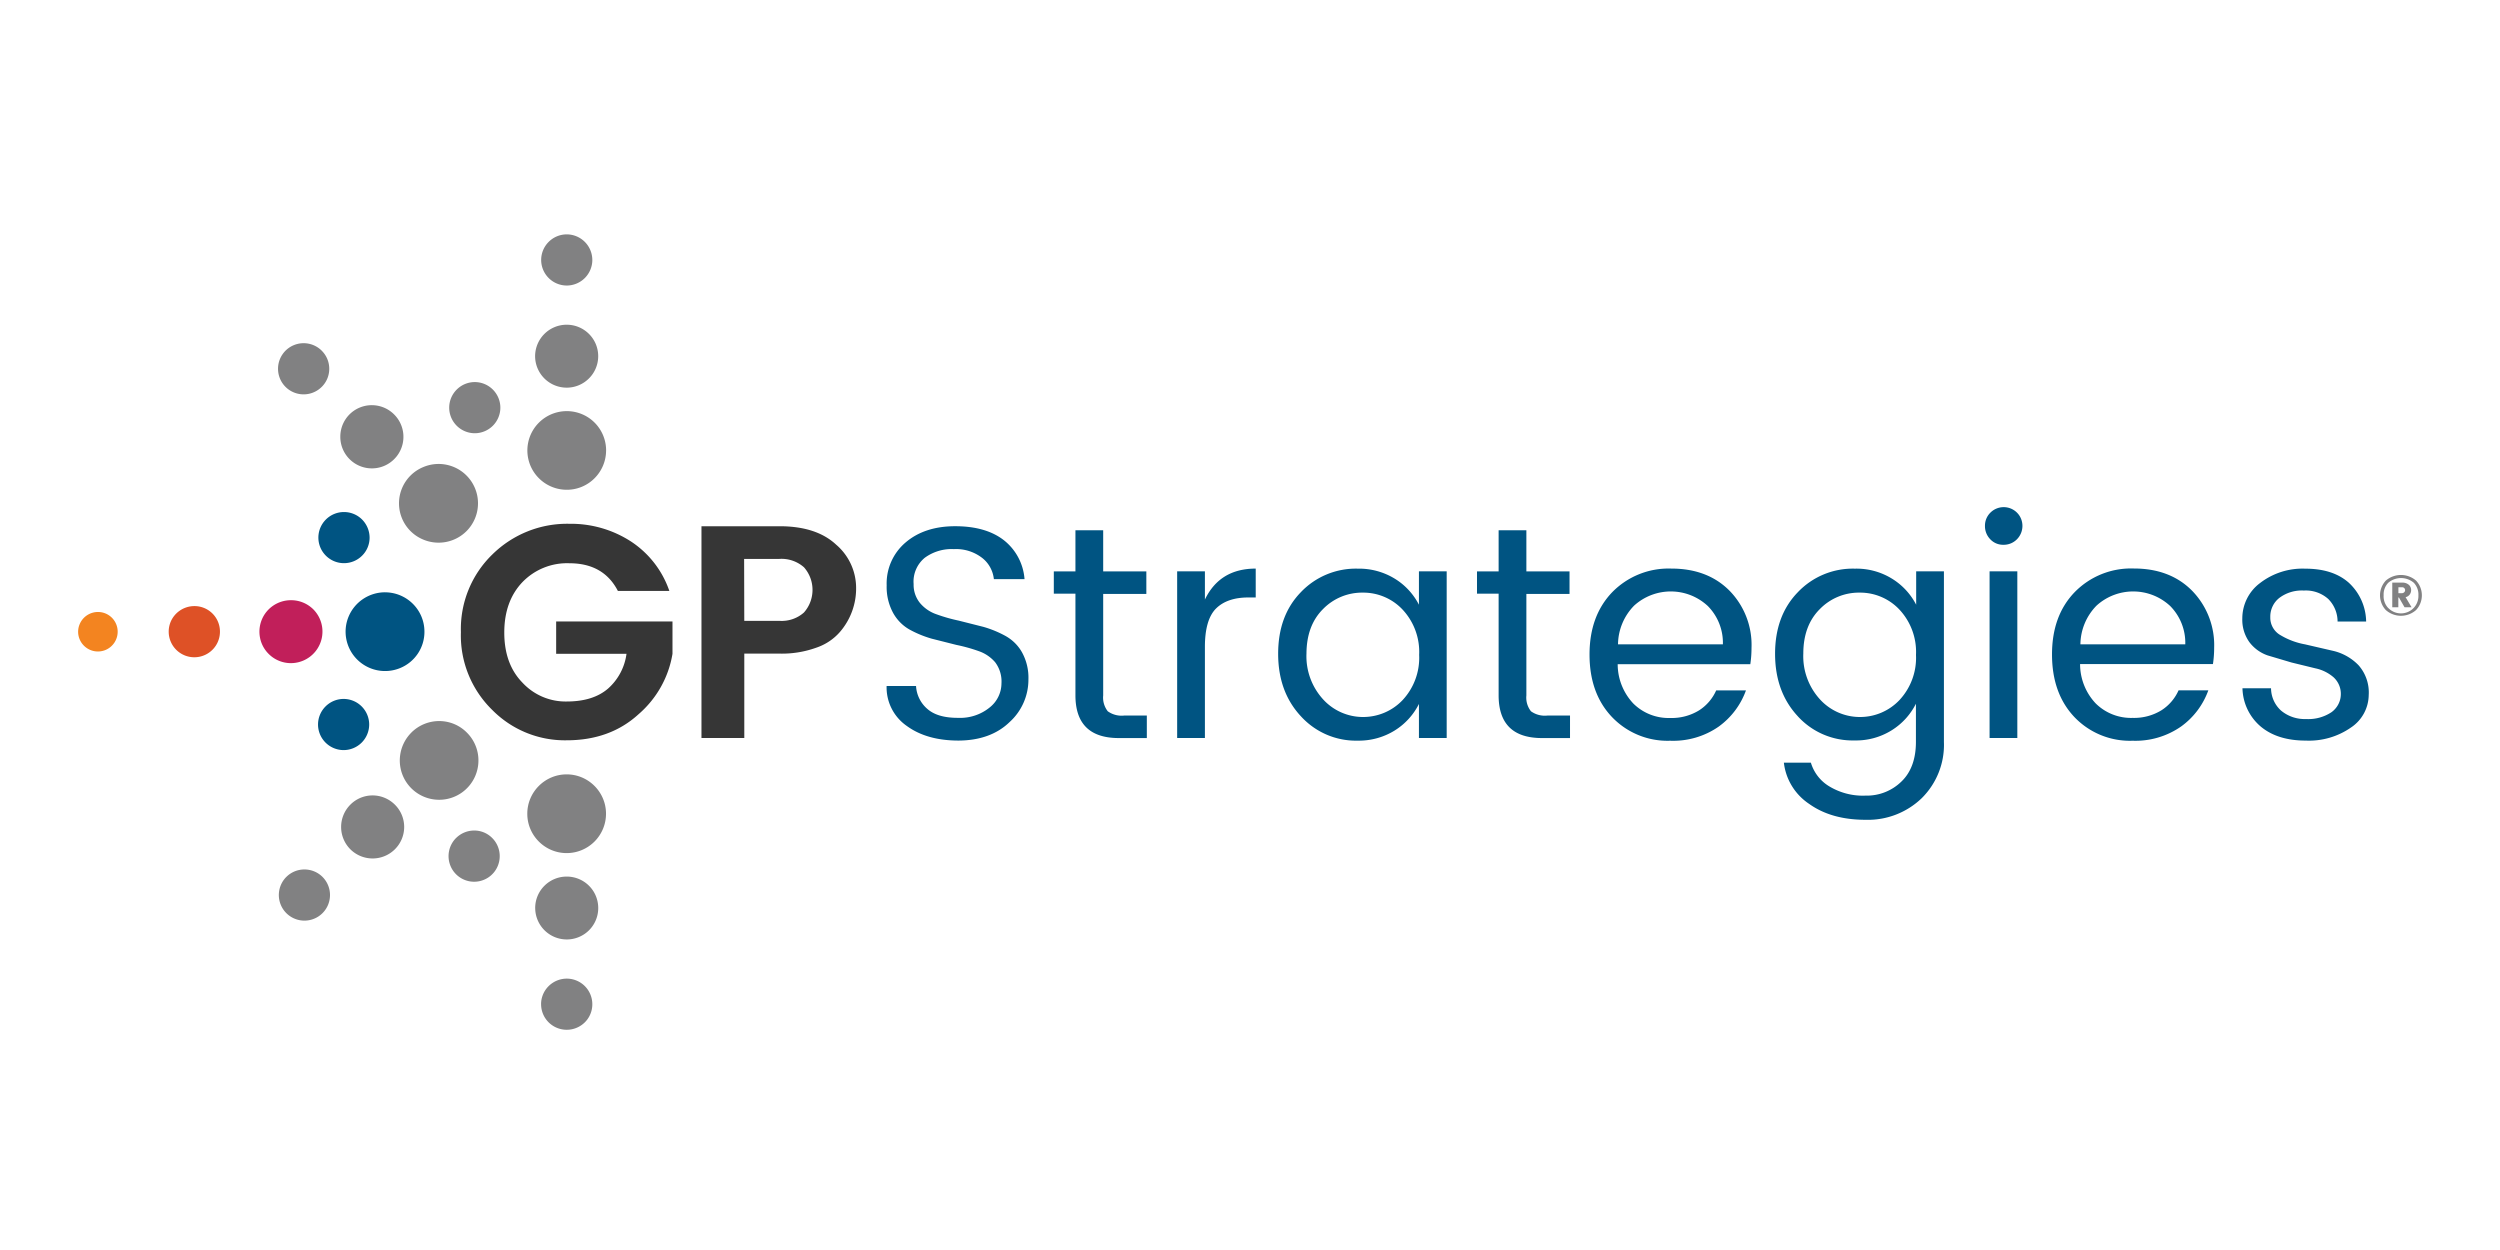 <svg xmlns="http://www.w3.org/2000/svg" width="160" height="80" fill="none" xmlns:v="https://vecta.io/nano"><path d="M24.645 37.907a2.53 2.53 0 0 0-2.334 1.554c-.392.94-.175 2.029.547 2.747a2.53 2.53 0 0 0 2.752.547c.945-.387 1.559-1.311 1.554-2.328 0-1.389-1.125-2.514-2.519-2.519z" fill="#005482"/><path d="M18.62 38.413c-.816 0-1.554.49-1.864 1.244s-.139 1.621.439 2.194a2.01 2.01 0 0 0 2.199.434 2.02 2.02 0 0 0 .656-3.289 2.02 2.02 0 0 0-1.43-.583z" fill="#c11f5a"/><path d="M12.44 38.79a1.65 1.65 0 0 0-1.518 1.007 1.64 1.64 0 0 0 2.143 2.143c.614-.253 1.012-.852 1.012-1.513a1.63 1.63 0 0 0-1.637-1.637z" fill="#de5126"/><path d="M6.271 39.167a1.27 1.27 0 0 0-1.172.78c-.201.475-.088 1.017.274 1.378s.903.47 1.378.274c.47-.196.78-.656.78-1.167a1.26 1.26 0 0 0-1.26-1.265z" fill="#f38420"/><path d="M23.174 33.25a1.64 1.64 0 0 0-2.318 0c-.64.64-.64 1.673 0 2.313a1.64 1.64 0 0 0 2.318 0 1.62 1.62 0 0 0 .48-1.156 1.66 1.66 0 0 0-.48-1.157zm-1.183 11.482a1.64 1.64 0 0 0-1.637 1.637 1.64 1.64 0 0 0 1.637 1.637 1.64 1.64 0 0 0 1.637-1.637 1.64 1.64 0 0 0-1.637-1.637z" fill="#005482"/><path d="M38.791 28.826c0-1.017-.614-1.936-1.554-2.323s-2.024-.175-2.747.547-.934 1.802-.547 2.741c.392.94 1.311 1.554 2.328 1.554a2.5 2.5 0 0 0 1.781-.738 2.52 2.52 0 0 0 .738-1.781zm-8.931 1.611a2.52 2.52 0 0 0-2.752-.552 2.51 2.51 0 0 0 0 4.656 2.53 2.53 0 0 0 2.752-.552 2.52 2.52 0 0 0 0-3.552zM26.333 46.88c-.723.718-.945 1.802-.558 2.747a2.52 2.52 0 0 0 2.328 1.559 2.51 2.51 0 0 0 2.328-1.559c.387-.945.17-2.029-.558-2.747-.971-.976-2.555-.976-3.542 0zm7.414 5.199c0 1.389 1.131 2.519 2.519 2.519a2.52 2.52 0 0 0 2.519-2.519c0-1.389-1.131-2.519-2.519-2.519s-2.519 1.131-2.519 2.519zm.506 6.035a2.02 2.02 0 0 0 3.443 1.425c.578-.578.749-1.44.439-2.194s-1.048-1.244-1.864-1.244c-1.115 0-2.019.898-2.019 2.014zm.377 6.154c0 .661.398 1.26 1.012 1.513s1.316.114 1.786-.351.609-1.172.356-1.786-.852-1.012-1.513-1.012c-.909.005-1.642.738-1.642 1.637zm3.655-41.472c0-1.115-.904-2.014-2.019-2.014a2.02 2.02 0 0 0-2.019 2.014 2.02 2.02 0 0 0 2.019 2.014 2.01 2.01 0 0 0 1.425-.589c.382-.377.594-.893.594-1.425zm-6.262 3.294a1.64 1.64 0 0 0-1.637-1.637 1.64 1.64 0 0 0-1.637 1.637 1.64 1.64 0 0 0 1.637 1.637 1.64 1.64 0 0 0 1.637-1.637zm5.885-9.453A1.64 1.64 0 0 0 36.272 15a1.64 1.64 0 0 0-1.637 1.637 1.64 1.64 0 0 0 1.637 1.637 1.64 1.64 0 0 0 1.637-1.637zm-12.685 9.886a2.02 2.02 0 0 0-2.199-.439c-.754.31-1.244 1.048-1.244 1.864a2.02 2.02 0 1 0 3.443-1.425zm-4.631-4.078a1.64 1.64 0 0 0-1.786-.356c-.614.253-1.012.852-1.012 1.513s.398 1.26 1.012 1.513a1.64 1.64 0 0 0 1.786-.356 1.62 1.62 0 0 0 .48-1.156 1.62 1.62 0 0 0-.48-1.156zm1.828 29.056a2.02 2.02 0 0 0 0 2.85 2.02 2.02 0 0 0 2.855 0 2.01 2.01 0 0 0 0-2.85c-.377-.377-.893-.594-1.425-.594a2 2 0 0 0-1.43.594zm-4.094 4.621a1.64 1.64 0 0 0-.356 1.786c.253.614.852 1.012 1.513 1.012s1.26-.398 1.513-1.012a1.64 1.64 0 0 0-.356-1.786c-.64-.635-1.673-.635-2.313 0zm10.862-2.489a1.64 1.64 0 0 0-.356 1.786c.253.614.852 1.012 1.513 1.012s1.26-.397 1.513-1.012a1.64 1.64 0 0 0-.356-1.786 1.62 1.62 0 0 0-1.156-.48 1.65 1.65 0 0 0-1.156.48z" fill="#818182"/><path d="M31.496 45.429c-1.332-1.306-2.06-3.108-1.998-4.972-.057-1.864.671-3.671 2.013-4.972 1.311-1.291 3.087-2.003 4.931-1.962a7.06 7.06 0 0 1 3.939 1.131 6.18 6.18 0 0 1 2.457 3.165h-3.294c-.609-1.182-1.647-1.771-3.108-1.771a3.97 3.97 0 0 0-3.005 1.213c-.769.81-1.157 1.884-1.157 3.221s.382 2.406 1.157 3.201c.728.79 1.761 1.234 2.84 1.213 1.12 0 2.003-.274 2.643-.826a3.6 3.6 0 0 0 1.182-2.225h-4.502v-2.07h7.445v2.07c-.248 1.508-1.022 2.876-2.179 3.872-1.218 1.11-2.752 1.662-4.595 1.662a6.53 6.53 0 0 1-4.77-1.952zm22.267-4.992a3.48 3.48 0 0 1-1.528 1.017 6.47 6.47 0 0 1-2.344.377h-2.256v5.4h-2.741V33.679h4.998c1.569 0 2.778.392 3.624 1.182a3.64 3.64 0 0 1 1.275 2.767c.01 1.027-.356 2.024-1.027 2.808zm-6.128-.702h2.256c.573.036 1.136-.155 1.564-.537.728-.826.728-2.065 0-2.891a2.17 2.17 0 0 0-1.575-.537h-2.256l.01 3.965z" fill="#363636"/><path d="M58.472 37.37c-.016.444.129.878.408 1.224.279.33.64.578 1.048.718a10.52 10.52 0 0 0 1.43.408l1.575.398a6.85 6.85 0 0 1 1.43.589c.439.248.805.609 1.048 1.048a3.35 3.35 0 0 1 .408 1.724 3.66 3.66 0 0 1-1.208 2.736c-.8.774-1.89 1.172-3.253 1.182-1.368 0-2.478-.315-3.335-.945a3 3 0 0 1-1.28-2.55h1.884a2.08 2.08 0 0 0 .733 1.477c.434.377 1.079.563 1.936.563.738.036 1.466-.196 2.039-.661a1.98 1.98 0 0 0 .759-1.544 2.04 2.04 0 0 0-.408-1.358 2.43 2.43 0 0 0-1.048-.707 10.48 10.48 0 0 0-1.43-.398l-1.575-.398a6.85 6.85 0 0 1-1.43-.589c-.444-.253-.805-.625-1.048-1.069a3.48 3.48 0 0 1-.408-1.755 3.44 3.44 0 0 1 1.213-2.747c.811-.692 1.869-1.038 3.17-1.038s2.339.294 3.108.888a3.5 3.5 0 0 1 1.332 2.499h-1.962c-.057-.537-.325-1.027-.749-1.358a2.72 2.72 0 0 0-1.812-.563c-.661-.036-1.317.16-1.853.547a1.97 1.97 0 0 0-.723 1.678zm13.469 8.426h1.456v1.44h-1.791c-1.853 0-2.778-.914-2.778-2.736v-6.505h-1.384V36.57h1.384v-2.633h1.776v2.633h2.762v1.44h-2.762v6.5a1.41 1.41 0 0 0 .294 1.012 1.51 1.51 0 0 0 1.043.274zm5.173-9.231v1.807c.635-1.322 1.719-1.982 3.252-1.982v1.848h-.47c-.909 0-1.595.238-2.07.707-.475.475-.712 1.296-.712 2.458v5.829h-1.776V36.565h1.776zm6.144 9.277c-.971-1.043-1.456-2.375-1.456-4.001s.48-2.938 1.451-3.939a4.85 4.85 0 0 1 3.645-1.508 4.37 4.37 0 0 1 2.365.64c.661.403 1.193.981 1.549 1.668v-2.137h1.776v10.666h-1.776v-2.179a4.23 4.23 0 0 1-1.549 1.698 4.35 4.35 0 0 1-2.365.651c-1.384.036-2.71-.537-3.64-1.559zm6.51-1.038a3.97 3.97 0 0 0 1.058-2.891 3.97 3.97 0 0 0-1.058-2.896 3.45 3.45 0 0 0-2.545-1.089 3.49 3.49 0 0 0-2.545 1.048c-.707.702-1.058 1.652-1.064 2.855a4.09 4.09 0 0 0 1.069 2.932c.65.712 1.569 1.12 2.535 1.125s1.884-.382 2.55-1.084zm9.257.992h1.456v1.44H98.69c-1.853 0-2.778-.914-2.778-2.736v-6.505h-1.384V36.57h1.384v-2.633h1.776v2.633h2.762v1.44h-2.762v6.5a1.41 1.41 0 0 0 .294 1.012 1.51 1.51 0 0 0 1.043.274zm7.873 1.611c-1.404.052-2.762-.501-3.732-1.518-.961-1.012-1.436-2.344-1.436-4.001s.486-2.984 1.456-3.991a5.04 5.04 0 0 1 3.78-1.508c1.548 0 2.793.475 3.732 1.425a4.96 4.96 0 0 1 1.399 3.645c0 .351-.025.702-.077 1.048h-8.488a3.67 3.67 0 0 0 1.002 2.52 3.21 3.21 0 0 0 2.364.924 3.34 3.34 0 0 0 1.838-.485 2.91 2.91 0 0 0 1.1-1.28h1.905a4.9 4.9 0 0 1-1.74 2.313c-.903.63-1.993.95-3.103.909zm2.391-8.632c-1.327-1.224-3.366-1.229-4.704-.016a3.59 3.59 0 0 0-1.032 2.478h6.712a3.35 3.35 0 0 0-.976-2.463zm5.772 7.067c-.971-1.043-1.456-2.375-1.456-4.001s.485-2.938 1.456-3.939a4.85 4.85 0 0 1 3.645-1.508 4.33 4.33 0 0 1 2.38.64 4.23 4.23 0 0 1 1.549 1.668v-2.137h1.776v10.93c.051 1.337-.465 2.638-1.415 3.583a4.96 4.96 0 0 1-3.599 1.389c-1.455 0-2.653-.336-3.603-1.012-.904-.599-1.502-1.564-1.626-2.643h1.729a2.65 2.65 0 0 0 1.182 1.518c.697.418 1.503.625 2.313.589a3.16 3.16 0 0 0 2.303-.904c.614-.589.924-1.446.924-2.53v-2.447a4.24 4.24 0 0 1-1.549 1.699 4.3 4.3 0 0 1-2.38.651c-1.378.036-2.7-.527-3.629-1.544zm6.505-1.038a3.97 3.97 0 0 0 1.058-2.891 3.97 3.97 0 0 0-1.058-2.896 3.45 3.45 0 0 0-2.545-1.089 3.49 3.49 0 0 0-2.546 1.048c-.707.702-1.063 1.652-1.063 2.855a4.09 4.09 0 0 0 1.069 2.932c.65.712 1.569 1.12 2.534 1.125a3.47 3.47 0 0 0 2.551-1.084zm7.517-10.289a1.18 1.18 0 0 1-.857.351 1.12 1.12 0 0 1-.847-.351 1.2 1.2 0 0 1-.341-.852 1.17 1.17 0 0 1 .351-.857c.47-.465 1.224-.465 1.694 0s.47 1.234 0 1.709zm-1.75 12.716V36.565h1.776v10.666h-1.776 0zm9.158.176c-1.404.052-2.762-.501-3.732-1.518-.955-1.012-1.43-2.344-1.43-4.006s.485-2.989 1.456-3.991c.991-1.012 2.364-1.559 3.779-1.508 1.549 0 2.793.475 3.732 1.425.945.971 1.456 2.287 1.41 3.645a7.06 7.06 0 0 1-.078 1.048h-8.503c0 .934.357 1.838 1.002 2.519a3.21 3.21 0 0 0 2.364.924 3.34 3.34 0 0 0 1.838-.485 2.91 2.91 0 0 0 1.1-1.28h1.905c-.335.929-.939 1.735-1.74 2.313a5.1 5.1 0 0 1-3.103.914zm2.391-8.632c-1.327-1.224-3.366-1.229-4.703-.016a3.59 3.59 0 0 0-1.033 2.478h6.712a3.35 3.35 0 0 0-.976-2.463zm4.626.805c0-.888.418-1.73 1.13-2.261a4.45 4.45 0 0 1 2.902-.924c1.182 0 2.111.3 2.788.904a3.45 3.45 0 0 1 1.105 2.478h-1.828a2.05 2.05 0 0 0-.594-1.44c-.428-.382-.991-.578-1.564-.542a2.39 2.39 0 0 0-1.575.475 1.52 1.52 0 0 0-.573 1.224c-.015.475.238.924.651 1.156a4.65 4.65 0 0 0 1.574.589l1.849.428c.598.15 1.146.465 1.574.909a2.63 2.63 0 0 1 .651 1.905c-.011.831-.429 1.606-1.121 2.07a4.7 4.7 0 0 1-2.906.847c-1.193 0-2.153-.294-2.871-.888a3.31 3.31 0 0 1-1.182-2.463h1.828c.005.542.232 1.058.635 1.425.449.377 1.022.568 1.61.547.579.031 1.152-.124 1.632-.444.351-.258.568-.656.588-1.084.026-.434-.144-.852-.464-1.146a2.59 2.59 0 0 0-1.167-.573l-1.523-.372-1.528-.454a2.48 2.48 0 0 1-1.167-.847 2.46 2.46 0 0 1-.454-1.518z" fill="#005482"/><path d="M152.692 37.159a1.48 1.48 0 0 1 1.936 0 1.38 1.38 0 0 1 0 1.884 1.46 1.46 0 0 1-1.936 0 1.38 1.38 0 0 1 0-1.884zm.15 1.745a1.13 1.13 0 0 0 1.249.268 1.11 1.11 0 0 0 .687-1.074c.016-.294-.093-.583-.294-.8a1.26 1.26 0 0 0-1.637 0c-.206.217-.31.506-.294.8-.021.299.088.594.289.811v-.005zm.268-1.616h.625c.155-.01.31.041.429.139.098.088.149.212.149.341a.49.49 0 0 1-.082.269c-.067.093-.16.16-.274.181l.382.645h-.449l-.356-.62h-.041v.62h-.388v-1.575h.005zm.388.294v.382h.237c.078-.005.145-.052.176-.119s.015-.15-.036-.206c-.037-.036-.088-.057-.135-.052h-.242v-.005z" fill="#818182"/></svg>